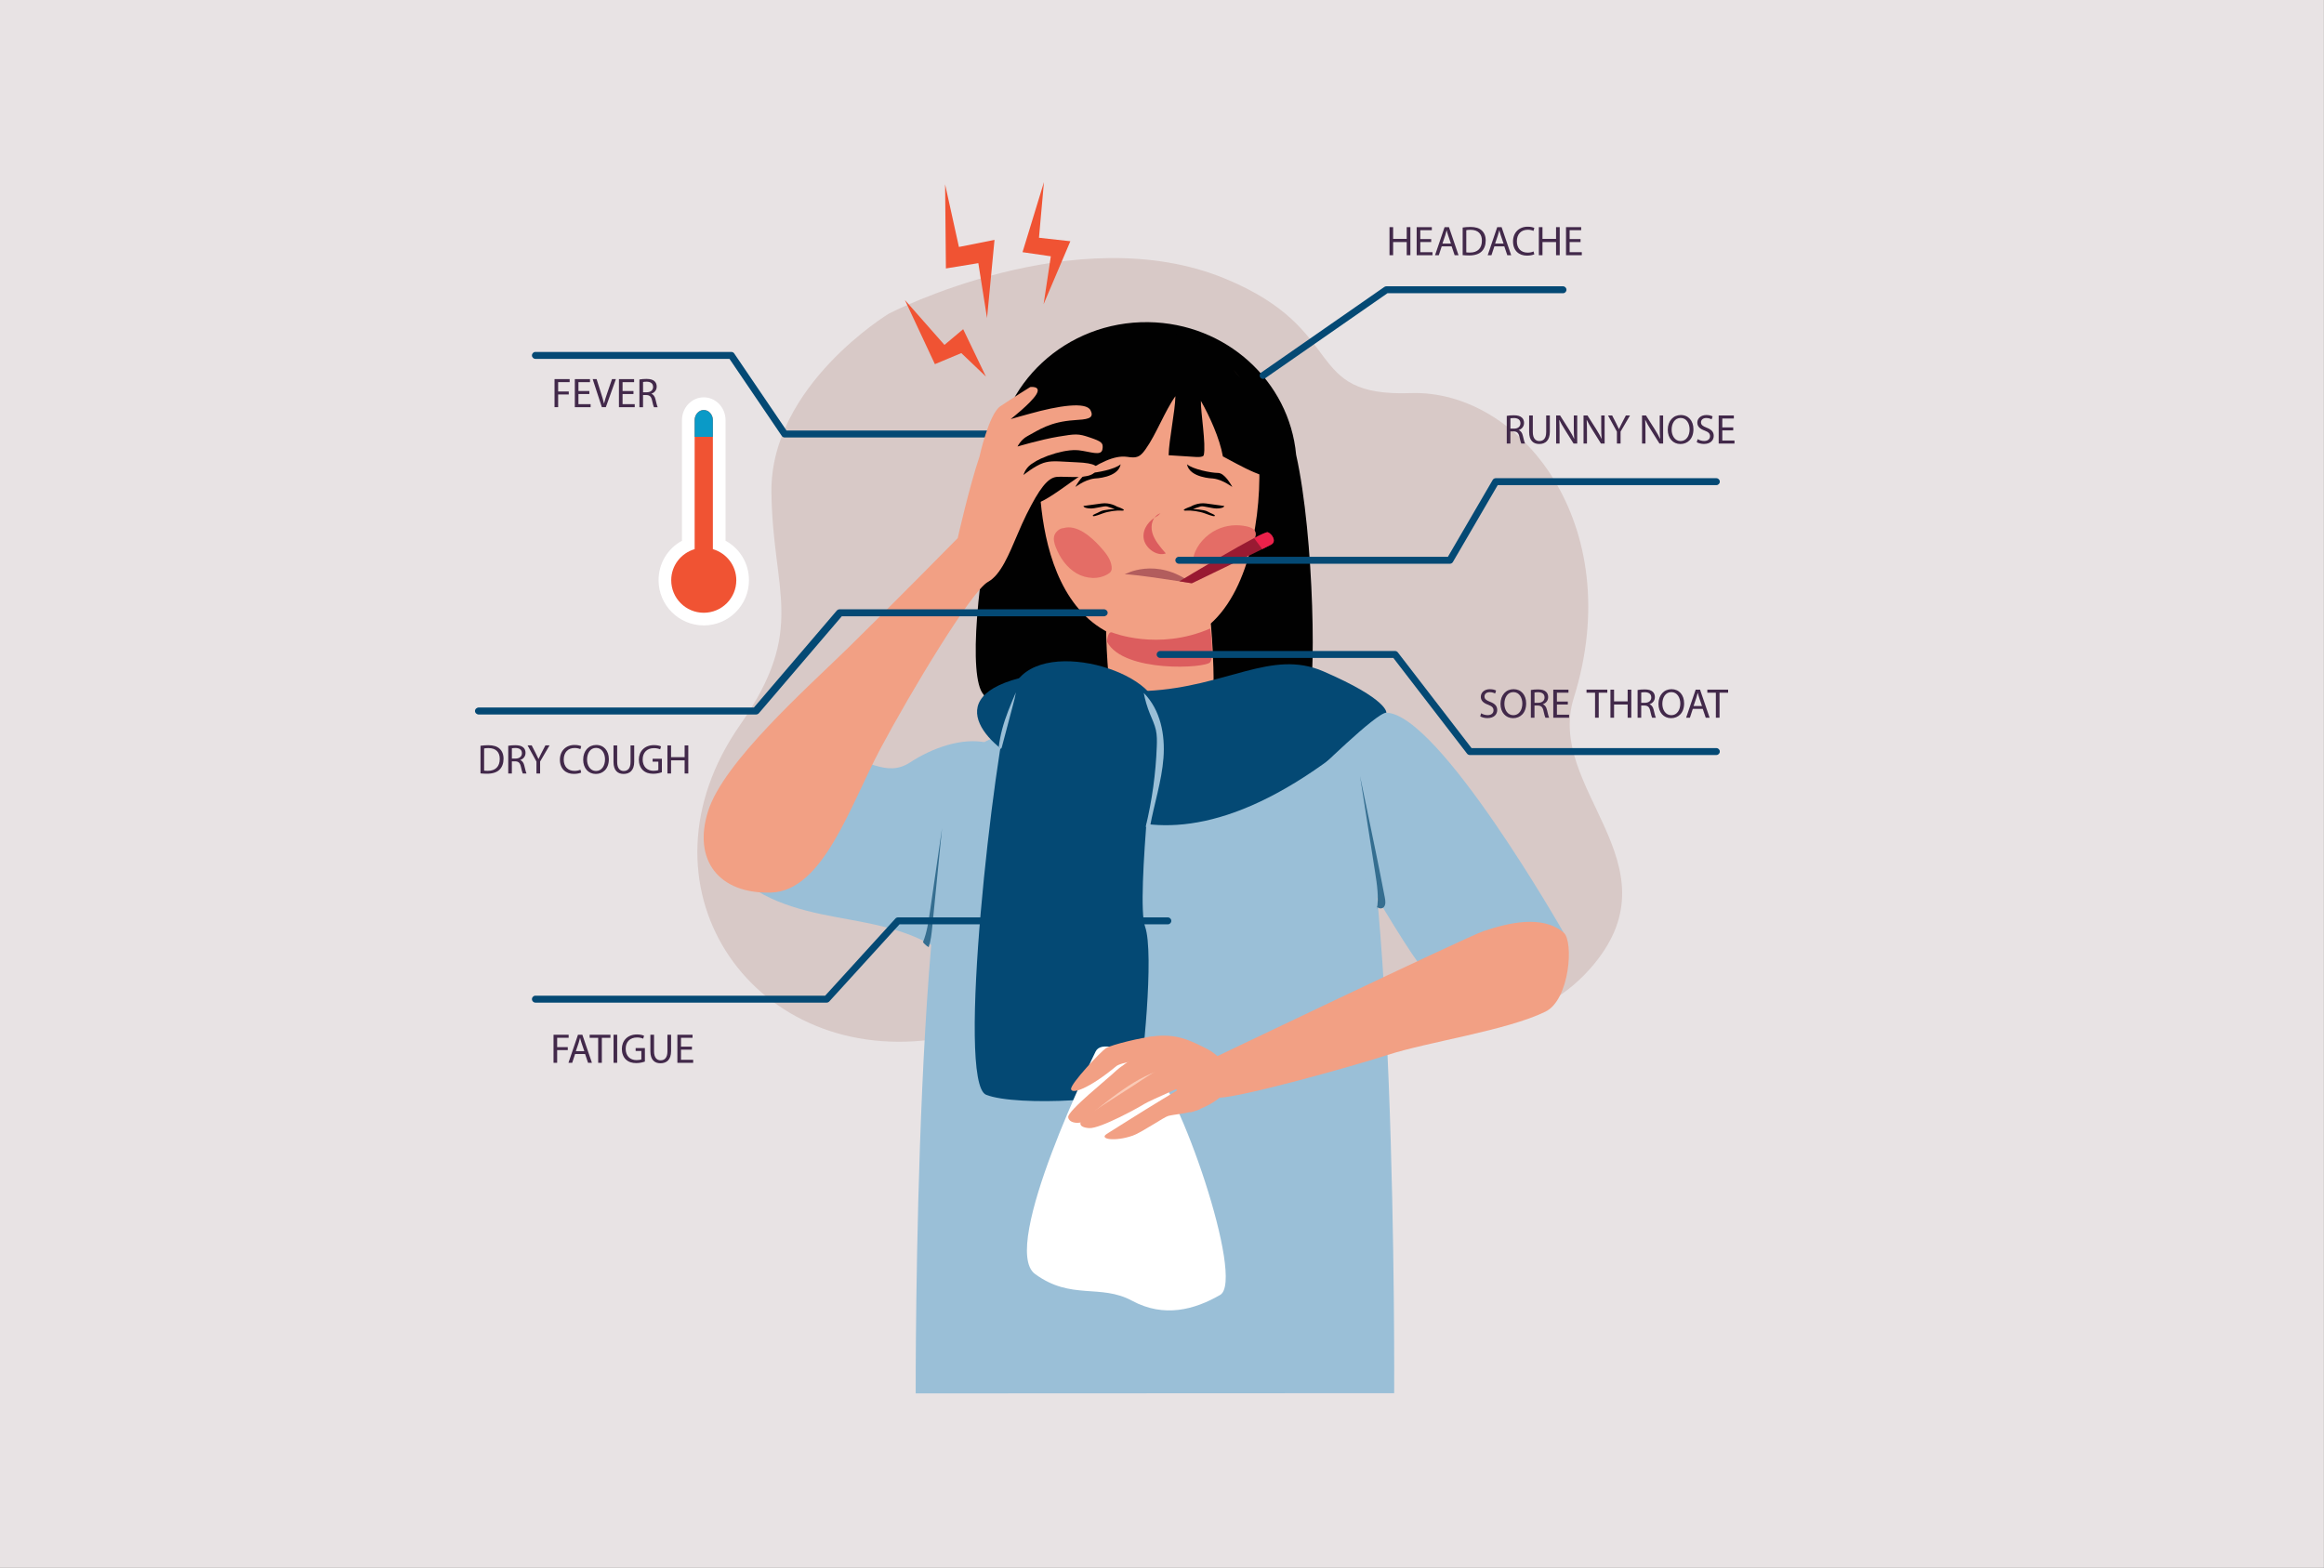 <?xml version="1.0" encoding="utf-8"?>
<!-- Generator: Adobe Illustrator 23.0.6, SVG Export Plug-In . SVG Version: 6.00 Build 0)  -->
<svg version="1.1" id="Layer_1" xmlns="http://www.w3.org/2000/svg" xmlns:xlink="http://www.w3.org/1999/xlink" x="0px" y="0px"
	 viewBox="0 0 1962 1323.88" enable-background="new 0 0 1962 1323.88" xml:space="preserve">
<rect x="0" y="0" width="1962" height="1323.88" fill="#808080" stroke="none"/>
<rect x="-0.1" y="-0.1" fill="#E8E3E4" width="1962" height="1323.88"/>
<path fill="#D8C9C7" d="M750.45,264.79c0,0,157.87-81.73,284.09-29.41c104.75,43.43,63.98,99.79,156.27,96.54
	c92.29-3.25,183.73,110.65,137.81,257.44c-23.89,76.37,87.66,139.22,17.13,224.68c-87.61,106.16-267.37,25.87-559.44,63.8
	c-153.89,19.99-255.38-131.38-161.38-265.94c56.57-80.98,27.28-111.4,26.34-196.35C650.28,325.48,750.45,264.79,750.45,264.79z"/>
<path fill="#010101" d="M1094.23,383.92c-5.75-62.03-59.11-111.04-124.79-111.91c-69.4-0.92-126.56,52.25-128.72,119.19
	c-0.02,0.61-0.04,1.22-0.05,1.83c0,0.13-0.01,0.25-0.01,0.38c0,0.06,0,0.13,0,0.19c-0.1,6.49,0.32,12.98,1.09,19.32
	c-16.3,70.67-24.84,159.17-11.31,173.64c0,0,11.78,27.98,58.13,36.47s82.25-13,118.17,1.57c35.91,14.57,87.08-7.57,96.98-26.11
	C1111.6,583.74,1109.73,453.31,1094.23,383.92z"/>
<g>
	<path fill="#FFFFFF" d="M594.15,528.08c-21.05,0-38.17-17.12-38.17-38.17c0-14.2,7.69-26.77,19.77-33.34V354.74
		c0-10.61,8.25-19.25,18.38-19.25c10.14,0,18.39,8.64,18.39,19.25v101.83c12.1,6.57,19.78,19.14,19.78,33.35
		C632.31,510.96,615.19,528.08,594.15,528.08z"/>
	<g>
		<path fill="#F05333" d="M601.83,463.67V354.74c0-4.7-3.46-8.55-7.7-8.55c-4.23,0-7.69,3.85-7.69,8.55v108.94
			c-11.41,3.34-19.77,13.76-19.77,26.24c0,15.18,12.29,27.47,27.47,27.47c15.18,0,27.47-12.29,27.47-27.47
			C621.61,477.43,613.24,467.01,601.83,463.67z"/>
		<g>
			<path fill="#0A9AC7" d="M601.83,354.74c0-4.7-3.46-8.55-7.7-8.55c-4.23,0-7.69,3.85-7.69,8.55v14.12h15.38V354.74z"/>
		</g>
	</g>
</g>
<path fill="#F2A084" d="M877.96,378.53c0,0-14.66,164.2,99.2,164.96c104.48,0.7,99.13-213.04,60.92-232.81
	C999.86,290.92,856.61,291.8,877.96,378.53z"/>
<path fill="#F2A084" d="M1022.32,527.54c0,0,6.21,69.5-2.03,80.5c-8.25,10.99-60.47,2.75-74.21,0
	c-13.74-2.75-13.77-117.7-10.99-109.94C958.02,562.23,1020.74,505.48,1022.32,527.54z"/>
<path fill="#DC5D5E" d="M938.79,534.01c0,0,38.82,15.88,82.95-3.34c0,0,3.43,23.08,0,28.41c-3.43,5.32-73.33,9.13-87.09-17.11
	C934.64,541.97,934.81,532.87,938.79,534.01z"/>
<path fill="#9ABFD7" d="M773.06,1176.53l403.95-0.18c0,0,2.75-514.28-45.41-559.61c-48.16-45.33-260.15-22.68-310.07,16.03
	C771.61,671.49,773.06,1176.53,773.06,1176.53z"/>
<path fill="#044974" d="M977.1,599.8c0,0-18.48,160.23-10.42,182.53c8.06,22.3-2.27,121.17-5.55,134.03
	c-3.28,12.85-102.89,18.31-128.6,8.03c-25.7-10.28,6.55-287.41,20.94-338.69C867.86,534.43,975.52,564.64,977.1,599.8z"/>
<path fill="#FFFFFF" d="M924.96,887.86c0,0-81.71,165.46-51.15,187.84c30.56,22.39,54.98,8.05,81.97,22.62
	c26.99,14.57,52.76,7.51,74.29-4.92c21.53-12.43-35.74-177.82-59.1-193.67S929.09,879.26,924.96,887.86z"/>
<g>
	<g>
		<path fill="#42294A" d="M1176.13,191.79v9.92h11.47v-9.92h3.09v23.71h-3.09v-11.11h-11.47v11.11h-3.06v-23.71H1176.13z"/>
		<path fill="#42294A" d="M1208.28,204.38h-9.21v8.55h10.27v2.57H1196v-23.71h12.8v2.57h-9.74v7.49h9.21V204.38z"/>
		<path fill="#42294A" d="M1217.14,208.04l-2.46,7.46h-3.17l8.05-23.71h3.69l8.09,23.71h-3.27l-2.53-7.46H1217.14z M1224.91,205.65
			l-2.32-6.82c-0.53-1.55-0.88-2.95-1.23-4.33h-0.07c-0.35,1.41-0.74,2.85-1.2,4.29l-2.32,6.86H1224.91z"/>
		<path fill="#42294A" d="M1234.83,192.11c1.86-0.28,4.08-0.49,6.51-0.49c4.4,0,7.53,1.02,9.6,2.95c2.11,1.93,3.34,4.68,3.34,8.51
			c0,3.87-1.2,7.03-3.41,9.21c-2.22,2.22-5.87,3.41-10.48,3.41c-2.18,0-4.01-0.11-5.56-0.28V192.11z M1237.89,213.07
			c0.77,0.14,1.9,0.18,3.09,0.18c6.54,0,10.09-3.66,10.09-10.06c0.04-5.59-3.13-9.14-9.6-9.14c-1.58,0-2.78,0.14-3.59,0.32V213.07z"
			/>
		<path fill="#42294A" d="M1261.59,208.04l-2.46,7.46h-3.17l8.05-23.71h3.69l8.09,23.71h-3.27l-2.53-7.46H1261.59z M1269.36,205.65
			l-2.32-6.82c-0.53-1.55-0.88-2.95-1.23-4.33h-0.07c-0.35,1.41-0.74,2.85-1.2,4.29l-2.32,6.86H1269.36z"/>
		<path fill="#42294A" d="M1295.32,214.72c-1.13,0.56-3.38,1.13-6.26,1.13c-6.68,0-11.71-4.22-11.71-11.99
			c0-7.42,5.03-12.45,12.38-12.45c2.95,0,4.82,0.63,5.63,1.06l-0.74,2.5c-1.16-0.56-2.81-0.98-4.78-0.98
			c-5.56,0-9.25,3.55-9.25,9.78c0,5.8,3.34,9.53,9.11,9.53c1.86,0,3.76-0.39,4.99-0.98L1295.32,214.72z"/>
		<path fill="#42294A" d="M1302.21,191.79v9.92h11.47v-9.92h3.09v23.71h-3.09v-11.11h-11.47v11.11h-3.06v-23.71H1302.21z"/>
		<path fill="#42294A" d="M1334.35,204.38h-9.21v8.55h10.27v2.57h-13.33v-23.71h12.8v2.57h-9.74v7.49h9.21V204.38z"/>
	</g>
</g>
<g>
	<g>
		<path fill="#42294A" d="M468.15,320.11h12.77v2.57h-9.71v7.88h8.97v2.53h-8.97v10.73h-3.06V320.11z"/>
		<path fill="#42294A" d="M497.55,332.7h-9.21v8.55h10.27v2.57h-13.33v-23.71h12.8v2.57h-9.74v7.49h9.21V332.7z"/>
		<path fill="#42294A" d="M508.1,343.82l-7.74-23.71h3.31l3.69,11.68c1.02,3.2,1.9,6.08,2.53,8.86h0.07
			c0.67-2.74,1.65-5.73,2.71-8.83l4.01-11.71h3.27l-8.48,23.71H508.1z"/>
		<path fill="#42294A" d="M534.8,332.7h-9.21v8.55h10.27v2.57h-13.33v-23.71h12.8v2.57h-9.74v7.49h9.21V332.7z"/>
		<path fill="#42294A" d="M539.82,320.43c1.55-0.32,3.76-0.49,5.87-0.49c3.27,0,5.38,0.6,6.86,1.93c1.2,1.06,1.86,2.67,1.86,4.5
			c0,3.13-1.97,5.21-4.47,6.05v0.11c1.83,0.63,2.92,2.32,3.48,4.78c0.77,3.31,1.34,5.59,1.83,6.51h-3.17
			c-0.39-0.67-0.92-2.71-1.58-5.66c-0.7-3.27-1.97-4.5-4.75-4.61h-2.88v10.27h-3.06V320.43z M542.88,331.22h3.13
			c3.27,0,5.35-1.79,5.35-4.5c0-3.06-2.22-4.4-5.45-4.43c-1.48,0-2.53,0.14-3.02,0.28V331.22z"/>
	</g>
</g>
<g>
	<g>
		<path fill="#42294A" d="M467.31,873.69h12.77v2.57h-9.71v7.88h8.97v2.53h-8.97v10.73h-3.06V873.69z"/>
		<path fill="#42294A" d="M485.53,889.94l-2.46,7.46h-3.17l8.05-23.71h3.69l8.09,23.71h-3.27l-2.53-7.46H485.53z M493.3,887.55
			l-2.32-6.82c-0.53-1.55-0.88-2.95-1.23-4.33h-0.07c-0.35,1.41-0.74,2.85-1.2,4.29l-2.32,6.86H493.3z"/>
		<path fill="#42294A" d="M505.01,876.3h-7.21v-2.6h17.55v2.6h-7.25v21.1h-3.1V876.3z"/>
		<path fill="#42294A" d="M521.05,873.69v23.71h-3.06v-23.71H521.05z"/>
		<path fill="#42294A" d="M544.44,896.34c-1.37,0.49-4.08,1.3-7.28,1.3c-3.59,0-6.54-0.91-8.86-3.13c-2.04-1.97-3.31-5.13-3.31-8.83
			c0.04-7.07,4.89-12.24,12.84-12.24c2.74,0,4.89,0.6,5.91,1.09l-0.74,2.5c-1.27-0.56-2.85-1.02-5.24-1.02
			c-5.77,0-9.53,3.59-9.53,9.53c0,6.01,3.62,9.57,9.14,9.57c2,0,3.38-0.28,4.08-0.63v-7.07h-4.82v-2.46h7.81V896.34z"/>
		<path fill="#42294A" d="M552.17,873.69v14.03c0,5.31,2.36,7.56,5.52,7.56c3.52,0,5.77-2.32,5.77-7.56v-14.03h3.09v13.82
			c0,7.28-3.83,10.27-8.97,10.27c-4.85,0-8.51-2.78-8.51-10.13v-13.96H552.17z"/>
		<path fill="#42294A" d="M584.14,886.29h-9.21v8.55h10.27v2.57h-13.33v-23.71h12.8v2.57h-9.74v7.49h9.21V886.29z"/>
	</g>
</g>
<g>
	<g>
		<path fill="#42294A" d="M1250.43,602.28c1.37,0.84,3.38,1.55,5.49,1.55c3.13,0,4.96-1.65,4.96-4.04c0-2.22-1.27-3.48-4.47-4.71
			c-3.87-1.37-6.26-3.38-6.26-6.72c0-3.69,3.06-6.44,7.67-6.44c2.43,0,4.19,0.56,5.24,1.16l-0.84,2.5c-0.77-0.42-2.36-1.13-4.5-1.13
			c-3.24,0-4.47,1.93-4.47,3.55c0,2.22,1.44,3.31,4.71,4.57c4.01,1.55,6.05,3.48,6.05,6.96c0,3.66-2.71,6.82-8.3,6.82
			c-2.29,0-4.78-0.67-6.05-1.51L1250.43,602.28z"/>
		<path fill="#42294A" d="M1288.44,593.9c0,8.16-4.96,12.49-11.01,12.49c-6.26,0-10.66-4.85-10.66-12.03
			c0-7.53,4.68-12.45,11.01-12.45C1284.26,581.91,1288.44,586.87,1288.44,593.9z M1270.05,594.29c0,5.06,2.74,9.6,7.56,9.6
			c4.85,0,7.6-4.47,7.6-9.85c0-4.71-2.46-9.64-7.56-9.64C1272.58,584.41,1270.05,589.09,1270.05,594.29z"/>
		<path fill="#42294A" d="M1292.42,582.61c1.55-0.32,3.76-0.49,5.87-0.49c3.27,0,5.38,0.6,6.86,1.93c1.2,1.06,1.86,2.67,1.86,4.5
			c0,3.13-1.97,5.21-4.47,6.05v0.11c1.83,0.63,2.92,2.32,3.48,4.78c0.77,3.31,1.34,5.59,1.83,6.51h-3.17
			c-0.39-0.67-0.92-2.71-1.58-5.66c-0.7-3.27-1.97-4.5-4.75-4.61h-2.88V606h-3.06V582.61z M1295.48,593.41h3.13
			c3.27,0,5.35-1.79,5.35-4.5c0-3.06-2.22-4.4-5.45-4.43c-1.48,0-2.53,0.14-3.02,0.28V593.41z"/>
		<path fill="#42294A" d="M1323.61,594.89h-9.21v8.55h10.27V606h-13.33V582.3h12.8v2.57h-9.74v7.49h9.21V594.89z"/>
		<path fill="#42294A" d="M1346.61,584.9h-7.21v-2.6h17.55v2.6h-7.25V606h-3.1V584.9z"/>
		<path fill="#42294A" d="M1362.65,582.3v9.92h11.47v-9.92h3.09V606h-3.09v-11.11h-11.47V606h-3.06V582.3H1362.65z"/>
		<path fill="#42294A" d="M1382.52,582.61c1.55-0.32,3.76-0.49,5.87-0.49c3.27,0,5.38,0.6,6.86,1.93c1.2,1.06,1.86,2.67,1.86,4.5
			c0,3.13-1.97,5.21-4.47,6.05v0.11c1.83,0.63,2.92,2.32,3.48,4.78c0.77,3.31,1.34,5.59,1.83,6.51h-3.17
			c-0.39-0.67-0.92-2.71-1.58-5.66c-0.7-3.27-1.97-4.5-4.75-4.61h-2.88V606h-3.06V582.61z M1385.58,593.41h3.13
			c3.27,0,5.35-1.79,5.35-4.5c0-3.06-2.22-4.4-5.45-4.43c-1.48,0-2.53,0.14-3.02,0.28V593.41z"/>
		<path fill="#42294A" d="M1421.8,593.9c0,8.16-4.96,12.49-11.01,12.49c-6.26,0-10.66-4.85-10.66-12.03
			c0-7.53,4.68-12.45,11.01-12.45C1417.62,581.91,1421.8,586.87,1421.8,593.9z M1403.41,594.29c0,5.06,2.74,9.6,7.56,9.6
			c4.85,0,7.6-4.47,7.6-9.85c0-4.71-2.46-9.64-7.56-9.64C1405.94,584.41,1403.41,589.09,1403.41,594.29z"/>
		<path fill="#42294A" d="M1429.12,598.55l-2.46,7.46h-3.17l8.05-23.71h3.69l8.09,23.71h-3.27l-2.53-7.46H1429.12z M1436.89,596.16
			l-2.32-6.82c-0.53-1.55-0.88-2.95-1.23-4.33h-0.07c-0.35,1.41-0.74,2.85-1.2,4.29l-2.32,6.86H1436.89z"/>
		<path fill="#42294A" d="M1448.6,584.9h-7.21v-2.6h17.55v2.6h-7.25V606h-3.1V584.9z"/>
	</g>
</g>
<g>
	<g>
		<path fill="#42294A" d="M1272.07,351.13c1.55-0.32,3.76-0.49,5.87-0.49c3.27,0,5.38,0.6,6.86,1.93c1.2,1.06,1.86,2.67,1.86,4.5
			c0,3.13-1.97,5.21-4.47,6.05v0.11c1.83,0.63,2.92,2.32,3.48,4.78c0.77,3.31,1.34,5.59,1.83,6.51h-3.17
			c-0.39-0.67-0.92-2.71-1.58-5.66c-0.7-3.27-1.97-4.5-4.75-4.61h-2.88v10.27h-3.06V351.13z M1275.13,361.92h3.13
			c3.27,0,5.35-1.79,5.35-4.5c0-3.06-2.22-4.4-5.45-4.43c-1.48,0-2.53,0.14-3.02,0.28V361.92z"/>
		<path fill="#42294A" d="M1294.05,350.81v14.03c0,5.31,2.36,7.56,5.52,7.56c3.52,0,5.77-2.32,5.77-7.56v-14.03h3.09v13.82
			c0,7.28-3.83,10.27-8.97,10.27c-4.85,0-8.51-2.78-8.51-10.13v-13.96H1294.05z"/>
		<path fill="#42294A" d="M1313.74,374.52v-23.71h3.34l7.6,11.99c1.76,2.78,3.13,5.28,4.26,7.7l0.07-0.04
			c-0.28-3.17-0.35-6.05-0.35-9.74v-9.92h2.88v23.71h-3.09l-7.53-12.03c-1.65-2.64-3.24-5.35-4.43-7.91l-0.11,0.04
			c0.18,2.99,0.25,5.84,0.25,9.78v10.13H1313.74z"/>
		<path fill="#42294A" d="M1336.88,374.52v-23.71h3.34l7.6,11.99c1.76,2.78,3.13,5.28,4.26,7.7l0.07-0.04
			c-0.28-3.17-0.35-6.05-0.35-9.74v-9.92h2.88v23.71h-3.09l-7.53-12.03c-1.65-2.64-3.24-5.35-4.43-7.91l-0.11,0.04
			c0.18,2.99,0.25,5.84,0.25,9.78v10.13H1336.88z"/>
		<path fill="#42294A" d="M1365.05,374.52v-10.06l-7.49-13.65h3.48l3.34,6.54c0.92,1.79,1.62,3.24,2.36,4.89h0.07
			c0.67-1.55,1.48-3.1,2.39-4.89l3.41-6.54h3.48l-7.95,13.61v10.09H1365.05z"/>
		<path fill="#42294A" d="M1386.26,374.52v-23.71h3.34l7.6,11.99c1.76,2.78,3.13,5.28,4.26,7.7l0.07-0.04
			c-0.28-3.17-0.35-6.05-0.35-9.74v-9.92h2.88v23.71h-3.09l-7.53-12.03c-1.65-2.64-3.24-5.35-4.43-7.91l-0.11,0.04
			c0.18,2.99,0.25,5.84,0.25,9.78v10.13H1386.26z"/>
		<path fill="#42294A" d="M1429.66,362.42c0,8.16-4.96,12.49-11.01,12.49c-6.26,0-10.66-4.85-10.66-12.03
			c0-7.53,4.68-12.45,11.01-12.45C1425.47,350.42,1429.66,355.38,1429.66,362.42z M1411.26,362.8c0,5.06,2.74,9.6,7.56,9.6
			c4.85,0,7.6-4.47,7.6-9.85c0-4.71-2.46-9.64-7.56-9.64C1413.8,352.92,1411.26,357.6,1411.26,362.8z"/>
		<path fill="#42294A" d="M1433.21,370.79c1.37,0.84,3.38,1.55,5.49,1.55c3.13,0,4.96-1.65,4.96-4.04c0-2.22-1.27-3.48-4.47-4.71
			c-3.87-1.37-6.26-3.38-6.26-6.72c0-3.69,3.06-6.44,7.67-6.44c2.43,0,4.19,0.56,5.24,1.16l-0.84,2.5c-0.77-0.42-2.36-1.13-4.5-1.13
			c-3.24,0-4.47,1.93-4.47,3.55c0,2.22,1.44,3.31,4.71,4.57c4.01,1.55,6.05,3.48,6.05,6.96c0,3.66-2.71,6.82-8.3,6.82
			c-2.29,0-4.78-0.67-6.05-1.51L1433.21,370.79z"/>
		<path fill="#42294A" d="M1463.24,363.4h-9.21v8.55h10.27v2.57h-13.33v-23.71h12.8v2.57h-9.74v7.49h9.21V363.4z"/>
	</g>
</g>
<path fill="#044974" d="M928.97,369.39H662.45c-0.97,0-1.88-0.48-2.43-1.29l-44.16-65.08H452.02c-1.62,0-2.93-1.31-2.93-2.93
	c0-1.62,1.31-2.93,2.93-2.93h165.4c0.97,0,1.88,0.48,2.43,1.29l44.16,65.08h264.96c1.62,0,2.93,1.31,2.93,2.93
	C931.9,368.08,930.58,369.39,928.97,369.39z"/>
<path fill="#044974" d="M1170.4,601.78c0,0,1.79-11.13-53.21-34.93c-43.89-18.99-81.48,13.06-148.43,16.52
	c-66.95,3.45-60.91-23.08-108.27-10.75c-73.08,19.03-14.89,66.93,8.65,72.31C892.68,650.3,971.57,782.92,1170.4,601.78z"/>
<path fill="#044974" d="M1448.99,637.51h-208.11c-0.91,0-1.77-0.42-2.32-1.14l-62.25-80.83H979.44c-1.62,0-2.93-1.31-2.93-2.93
	c0-1.62,1.31-2.93,2.93-2.93h198.31c0.91,0,1.77,0.42,2.32,1.14l62.25,80.83h206.67c1.62,0,2.93,1.31,2.93,2.93
	C1451.92,636.2,1450.61,637.51,1448.99,637.51z"/>
<path fill="#42294A" d="M807.57,855.36"/>
<path fill="#B25D5D" d="M949.53,484.95c0,0,26.47-15.14,56.74,7.56C1006.27,492.51,957.22,484.55,949.53,484.95z"/>
<g>
	<path fill="#DC5D5E" d="M977.5,435.42c-7.27,3.74-13.01,10.87-12.01,18.98s10.96,15.74,18.74,12.87
		c-4.71-5.35-9.58-10.96-11.41-17.48c-1.84-6.52,0.39-14.21,6.81-16.39"/>
</g>
<g>
	<g>
		<path fill="#010101" d="M946.11,392.01c-4.7,4.19-20.37,7.31-26.12,7.31c-5.74,0-10.95,9.92-11.99,11.48
			c-1.05,1.56,6.79-5.74,16.18-6.78C924.19,404.02,944.04,403.5,946.11,392.01z"/>
		<path fill="#010101" d="M942.95,427.73c0,0-5.75-3.65-13.05-2.61c-7.31,1.05-15.14,2.09-15.14,2.09s-0.5,1.56,4.7,2.08
			c5.21,0.51,12.39-2.41,15.15-1.66c2.75,0.74,6.5,2.25,6.5,2.25s-9.26,0.26-12.27,2c-2.99,1.75-6.26,2.5-6.26,3.51
			c0,1,2.75,0.24,8.02-1.76c5.26-2,12.26-2.75,15.75-2.5C949.87,431.38,950.4,430.27,942.95,427.73z"/>
	</g>
	<g>
		<path fill="#010101" d="M1002.1,392.01c4.72,4.19,20.38,7.31,26.12,7.31c5.74,0,10.95,9.92,11.99,11.48
			c1.05,1.56-6.8-5.74-16.18-6.78C1024.03,404.02,1004.18,403.5,1002.1,392.01z"/>
		<path fill="#010101" d="M1005.26,427.73c0,0,5.76-3.65,13.06-2.61c7.29,1.05,15.14,2.09,15.14,2.09s0.5,1.56-4.71,2.08
			c-5.21,0.51-12.39-2.41-15.13-1.66c-2.76,0.74-6.51,2.25-6.51,2.25s9.25,0.26,12.26,2c3.01,1.75,6.25,2.5,6.25,3.51
			c0,1-2.75,0.24-8-1.76c-5.25-2-12.26-2.75-15.76-2.5C998.35,431.38,997.82,430.27,1005.26,427.73z"/>
	</g>
</g>
<g>
	<path fill="#E46D66" d="M897.8,445.93c11.06-3.35,23.25,7.05,31.06,15.76c4.37,4.87,8.95,10.23,9.64,16.81
		c0.13,1.28,0.1,2.64-0.51,3.77c-0.55,1.02-1.51,1.74-2.49,2.34c-8.01,4.97-18.63,4.18-26.75-0.58
		c-8.12-4.77-13.92-13.01-17.42-21.92c-1.32-3.36-2.35-7.19-1.02-10.56c1.33-3.36,6.69-7.29,9.24-4.78"/>
</g>
<g>
	<path fill="#E46D66" d="M1056.39,459.27c-5.66,10.85-18.85,14.45-29.68,16.31c-6.05,1.04-12.56,2.01-17.1-0.87
		c-0.88-0.56-1.7-1.31-1.97-2.4c-0.24-0.99-0.01-2.15,0.29-3.27c2.53-9.19,10.44-17.51,19.05-21.7c8.61-4.19,17.74-4.64,25.69-2.85
		c3,0.67,6.07,1.84,7.22,4.69c1.15,2.85-0.87,7.74-4.2,8.52"/>
</g>
<g>
	<polygon fill="#F05333" points="881.06,256.81 903.63,203.69 877.14,200.74 881.34,153.78 863.25,212.93 887.14,216.4 	"/>
	<polygon fill="#F05333" points="833.29,268.54 839.6,202.55 809.56,208.52 797.89,155.65 798.57,226.67 825.94,222.19 	"/>
	<polygon fill="#F05333" points="832.36,317.96 813.14,277.95 797.34,291.21 763.95,253.33 789.27,307.48 811.57,298.13 	"/>
</g>
<g>
	<path fill="#010101" d="M876.98,424.46c20.89-9.05,52.1-41.81,74.43-38.74c3.24,0.45,6.68,0.99,9.67-0.43
		c2.58-1.22,4.42-3.72,6.15-6.12c8.63-11.99,16.45-32.64,25.09-44.63c-0.3,13.29-5.42,36.54-5.72,49.83
		c7.03,0.45,14.05,0.9,21.08,1.35c1.78,0.11,8.07,0.75,8.59-1.49c2.03-8.89-2.71-36.62-2.44-45.77
		c7.46,13.16,15.92,31.74,18.57,46.91c11.36,5.78,44.86,26.22,45.61,12.67s-4.84-47.24-12.67-57.84
		c-9.03-12.22-27.46-31.93-38.02-42.62c-6.74-6.82-19.68-9.76-28.17-13.7c-8.52-3.95-24.58-2.02-33.8-3.04
		c-16.5-1.84-32.37,5.34-48.03,11.24c-30.7,11.58-58.45,39.48-64.02,74.1c-1.28,7.99,9.99,25.81,13.4,33.03
		C870.09,406.42,870.99,429.35,876.98,424.46"/>
</g>
<g>
	<path fill="#991A32" d="M1006.27,492.51c0,0,62.54-30.16,67.03-32.73s0.92-8.76-2.92-10.35c-3.84-1.59-74.72,41.41-74.72,41.41
		L1006.27,492.51z"/>
	<path fill="#EB214A" d="M1070.37,449.42c-0.88-0.36-5.37,1.67-11.63,4.94l6.9,9.29c4.01-1.99,6.83-3.4,7.66-3.88
		C1077.78,457.21,1074.21,451.02,1070.37,449.42z"/>
</g>
<path fill="#044974" d="M1224.07,475.99H995.21c-1.62,0-2.93-1.31-2.93-2.93s1.31-2.93,2.93-2.93h227.17l37.82-64.91
	c0.52-0.9,1.49-1.45,2.53-1.45h186.26c1.62,0,2.93,1.31,2.93,2.93c0,1.62-1.31,2.93-2.93,2.93h-184.58l-37.82,64.91
	C1226.07,475.44,1225.11,475.99,1224.07,475.99z"/>
<g>
	<path fill="#9ABFD7" d="M833.32,627.11c-20.93-4.8-46.52,4.55-64.88,16.58c-20.78,13.61-36.4-4.82-60.55-3.23
		c-7.89,0.52-25.58,22.24-32.38,26.68c-5.23,3.41-9.07,8.8-12.95,13.94c-14.1,18.67-30.21,35.51-47.9,50.05
		c22.54,27.91,58.25,37.18,91.77,43.36c33.52,6.18,69.06,11.57,95.67,34.77C823.43,745.5,828.11,694.79,833.32,627.11"/>
</g>
<g>
	<path fill="#F2A084" d="M919.98,369.36c-9.77-3.37-12.03-3.05-26.64-0.65c-14.62,2.43-34.31,8.31-34.31,8.31s2.64-5.7,8.38-8.79
		c9.78-5.29,19.04-12.01,39.3-13.43c10.21-0.71,17.75-0.96,13.95-8.37c-3.79-7.44-26.99-3.89-51.14,2.86
		c-6.95,1.95-12.17,3.32-16.26,4.57l0,0c0,0,17-13.26,21.61-20.8c4.59-7.56-5.12-6.26-5.12-6.26s-15.57,9.67-25.26,16.26
		c-9.7,6.58-17.57,42.47-17.57,42.47l0,0c-8.54,25.06-18.39,68.85-18.39,68.85s-57.24,58.21-92.91,93.03
		c-35.68,34.82-104.64,96-117.79,137.35c-13.12,41.37,8.91,70.12,53,68.9c44.12-1.22,66.88-73.47,92.41-121.4
		c25.53-47.91,76.83-133.29,90.94-141c10.67-5.83,17.57-23.03,25-40.45c0,0,0,0.01,0,0.01c2.4-5.62,4.84-11.26,7.48-16.55
		c10.85-21.71,17.8-30.81,25.39-31.59c0.49-0.05,2.67-0.14,3.24-0.14c0.02,0,0.03,0,0.05,0c8.56-0.03,22.81,1.6,28.29-3.19
		c6.27-5.51,0.42-8.38-14.35-8.98c-13.17-0.53-19.73-1.56-26.06-0.11c-0.02,0-0.04,0.01-0.06,0.01c-0.75,0.17-1.49,0.37-2.24,0.62
		c-7.14,2.34-16.83,10.16-16.83,10.16s1.11-5.09,6.35-9.01c0.57-0.42,4.3-2.74,4.53-2.87c0.49-0.27,3.33-1.7,3.87-1.95
		c0.26-0.12,5.67-2.35,5.89-2.43c0.86-0.31,6.18-2.01,6.69-2.15c0.35-0.1,5.78-1.41,5.94-1.44c0.7-0.14,2.15-0.4,2.18-0.41
		c2.31-0.39,4.52-0.65,6.54-0.73c-0.11,0,2.99-0.06,4.4,0.11c10.19,1.2,19.1,5.13,20.21-0.6
		C931.8,373.85,929.76,372.71,919.98,369.36z"/>
	<path fill="#F2A084" d="M906.6,380.05c-0.04,0-0.16,0.01-0.22,0.01c0.07-0.01,0.13,0.01,0.22,0.01L906.6,380.05z"/>
</g>
<g>
	<path fill="#9ABFD7" d="M843.19,630.66c0.62-4.99,1.57-9.94,2.85-14.81c2.83-10.76,7.23-21.03,11.61-31.26
		c-0.54,3.45-1.44,6.84-2.33,10.22c-3.17,11.97-6.34,23.94-9.5,35.91c-0.16,0.59-0.38,1.27-0.96,1.48c-0.57,0.22-1.3-0.61-0.81-0.98
		"/>
</g>
<g>
	<path fill="#9ABFD7" d="M967.22,698.21c5.39-22.31,8.53-45.1,9.38-67.96c0.17-4.64,0.24-9.32-0.76-13.87
		c-1.06-4.8-3.27-9.28-5.12-13.87c-2.27-5.64-3.99-11.49-5.13-17.43c14.22,14.35,18.17,35.46,16.64,55.05s-7.82,38.54-11.37,57.9
		c-0.85,0.59-2.12,0.55-2.92-0.08"/>
</g>
<path fill="#9ABFD7" d="M1106.66,656.1c3.35-3.23,55.41-54.49,63.73-54.32c44.43,0.89,149.57,185.52,149.57,185.52
	s-79.44-15.86-117.59,30.63C1198.53,822.62,1103.32,659.33,1106.66,656.1z"/>
<g>
	<path fill="#F2A084" d="M1029.34,926.88c20.51-0.79,113.63-26.86,141.82-36.03c34.56-11.25,100.95-20.67,133.59-36.67
		c20.49-10.05,24.06-59.55,15.22-66.88c-18.28-15.18-47.04-7.91-67.59-1.07c-13.71,4.56-236.88,111.39-236.88,111.39
		S1011.56,927.57,1029.34,926.88z"/>
</g>
<path fill="#F2A084" d="M1017.67,884.96c-13.14-6.46-26.14-13.86-50.64-8.85c11.57,11.84,19.19,26.94,25.15,41.49
	c8.13,19.86,10.72,21.16,13.52,21.45c0,0,32.36-9.34,32.08-27.09C1037.62,901.91,1030.81,891.42,1017.67,884.96z"/>
<path fill="#F2A084" d="M1004.62,879.7c0,0-9.97-4.72-30.96-4.37c-8.08,0.13-35.66,6.86-40.03,9.74
	c-4.37,2.87-29.9,29.95-29.41,34.49c0.5,4.54,14.84-0.02,38.4-19.5c9.67-6.36,54.77-7,54.77-7S1013.3,885.66,1004.62,879.7z"/>
<path fill="#F2A084" d="M992.98,921.17c0,0-22.6,13.6-25.72,15.65c-3.12,2.05-26.28,16.27-32.97,20.66c-6.69,4.4,6.86,6.69,22,1.41
	c7.47-2.61,26.61-15.84,30.03-16.66c6.52-1.56,13.64-1.55,25.49-5.15C1019.75,934.68,1007.97,912.12,992.98,921.17z"/>
<path fill="#F2A084" d="M979.97,878.17c0,0-33.26,21.43-37.65,25.83c-5.78,5.79-41.12,33.85-40.53,39.29
	c0.59,5.44,10.44,6.75,18.86,1.21c8.42-5.54,43.53-30.12,43.53-30.12s31.08-15.54,30.43-21.44
	C993.98,887.04,984.24,875.66,979.97,878.17z"/>
<path fill="#FACAB6" d="M964.19,914.37c0,0-35.11,24.58-43.53,30.12c-2.82,1.85-5.79,2.92-8.52,3.35
	c22.95-18.32,48.95-41.04,72.91-45.38C976.12,908.4,964.19,914.37,964.19,914.37z"/>
<path fill="#F2A084" d="M1010.09,912.06c0,0-40.29,17.59-44.03,20.06c-3.74,2.46-37.1,21.01-46.53,20.41
	c-9.43-0.6-9.94-5.29-1.2-11.04c8.74-5.75,35.16-22.64,38.13-24.59c2.96-1.95,40.32-27.32,44.47-24.47
	C1005.08,895.29,1017.22,908.31,1010.09,912.06z"/>
<g>
	<path fill="#356E90" d="M1162.4,768.11c1.8-10.44,0.16-21.12-1.48-31.58c-4.25-27.09-8.5-54.18-12.75-81.27
		c1.93,9.24,3.85,18.48,5.78,27.73c5.2,24.96,10.4,49.92,15.18,74.96c0.51,2.67,0.93,5.73-0.77,7.86s-6.22,1.3-5.9-1.4"/>
</g>
<g>
	<path fill="#356E90" d="M779.25,795.48c3.29-8.23,4.59-17.09,5.86-25.86c3.4-23.42,6.8-46.84,10.19-70.27
		c-2.75,27.77-5.51,55.54-8.26,83.31c-0.57,5.77-1.16,11.59-3.03,17.08c-2.33-1.32-4.31-3.25-5.69-5.54"/>
</g>
<g>
	<g>
		<path fill="#42294A" d="M405.66,629.71c1.86-0.28,4.08-0.49,6.51-0.49c4.4,0,7.53,1.02,9.6,2.95c2.11,1.93,3.34,4.68,3.34,8.51
			c0,3.87-1.2,7.03-3.41,9.21c-2.22,2.22-5.87,3.41-10.48,3.41c-2.18,0-4.01-0.11-5.56-0.28V629.71z M408.72,650.67
			c0.77,0.14,1.9,0.18,3.09,0.18c6.54,0,10.09-3.66,10.09-10.06c0.04-5.59-3.13-9.14-9.6-9.14c-1.58,0-2.78,0.14-3.59,0.32V650.67z"
			/>
		<path fill="#42294A" d="M429.08,629.71c1.55-0.32,3.76-0.49,5.87-0.49c3.27,0,5.38,0.6,6.86,1.93c1.2,1.05,1.86,2.67,1.86,4.5
			c0,3.13-1.97,5.21-4.47,6.05v0.11c1.83,0.63,2.92,2.32,3.48,4.78c0.77,3.31,1.34,5.59,1.83,6.51h-3.17
			c-0.39-0.67-0.92-2.71-1.58-5.66c-0.7-3.27-1.97-4.5-4.75-4.61h-2.88v10.27h-3.06V629.71z M432.14,640.5h3.13
			c3.27,0,5.35-1.79,5.35-4.5c0-3.06-2.22-4.4-5.45-4.43c-1.48,0-2.53,0.14-3.02,0.28V640.5z"/>
		<path fill="#42294A" d="M452.89,653.09v-10.06l-7.49-13.65h3.48l3.34,6.54c0.92,1.79,1.62,3.24,2.36,4.89h0.07
			c0.67-1.55,1.48-3.09,2.39-4.89l3.41-6.54h3.48L455.98,643v10.09H452.89z"/>
		<path fill="#42294A" d="M490.66,652.32c-1.13,0.56-3.38,1.13-6.26,1.13c-6.68,0-11.71-4.22-11.71-11.99
			c0-7.42,5.03-12.45,12.38-12.45c2.95,0,4.82,0.63,5.63,1.06l-0.74,2.5c-1.16-0.56-2.81-0.99-4.78-0.99
			c-5.56,0-9.25,3.55-9.25,9.78c0,5.8,3.34,9.53,9.11,9.53c1.86,0,3.76-0.39,4.99-0.99L490.66,652.32z"/>
		<path fill="#42294A" d="M514.01,641c0,8.16-4.96,12.49-11.01,12.49c-6.26,0-10.66-4.85-10.66-12.03c0-7.53,4.68-12.45,11.01-12.45
			C509.83,629,514.01,633.96,514.01,641z M495.62,641.38c0,5.06,2.74,9.6,7.56,9.6c4.85,0,7.6-4.47,7.6-9.85
			c0-4.71-2.46-9.64-7.56-9.64C498.15,631.5,495.62,636.18,495.62,641.38z"/>
		<path fill="#42294A" d="M521.04,629.39v14.03c0,5.31,2.36,7.56,5.52,7.56c3.52,0,5.77-2.32,5.77-7.56v-14.03h3.09v13.82
			c0,7.28-3.83,10.27-8.97,10.27c-4.85,0-8.51-2.78-8.51-10.13v-13.96H521.04z"/>
		<path fill="#42294A" d="M558.78,652.04c-1.37,0.49-4.08,1.3-7.28,1.3c-3.59,0-6.54-0.92-8.86-3.13c-2.04-1.97-3.31-5.13-3.31-8.83
			c0.04-7.07,4.89-12.24,12.84-12.24c2.74,0,4.89,0.6,5.91,1.09l-0.74,2.5c-1.27-0.56-2.85-1.02-5.24-1.02
			c-5.77,0-9.53,3.59-9.53,9.53c0,6.01,3.62,9.57,9.14,9.57c2,0,3.38-0.28,4.08-0.63v-7.07h-4.82v-2.46h7.81V652.04z"/>
		<path fill="#42294A" d="M566.52,629.39v9.92h11.47v-9.92h3.09v23.71h-3.09v-11.11h-11.47v11.11h-3.06v-23.71H566.52z"/>
	</g>
</g>
<path fill="#044974" d="M404.29,603.32H638.1c1.02,0,1.99-0.43,2.61-1.15l69.94-81.79h221.18c1.82,0,3.29-1.33,3.29-2.97
	c0-1.64-1.47-2.97-3.29-2.97h-222.8c-1.02,0-1.99,0.43-2.61,1.15l-69.94,81.79H404.29c-1.82,0-3.29,1.33-3.29,2.97
	S402.47,603.32,404.29,603.32z"/>
<path fill="#044974" d="M1066.36,319.94c-0.93,0-1.84-0.44-2.41-1.26c-0.92-1.33-0.6-3.15,0.73-4.08l104.05-72.34
	c0.49-0.34,1.08-0.52,1.67-0.52h149.12c1.62,0,2.93,1.31,2.93,2.93c0,1.62-1.31,2.93-2.93,2.93h-148.2l-103.29,71.82
	C1067.52,319.76,1066.93,319.94,1066.36,319.94z"/>
<path fill="#044974" d="M697.92,846.57h-245.9c-1.62,0-2.93-1.31-2.93-2.93s1.31-2.93,2.93-2.93h244.61l59.32-65.14
	c0.56-0.61,1.34-0.96,2.17-0.96h227.8c1.62,0,2.93,1.31,2.93,2.93c0,1.62-1.31,2.93-2.93,2.93H759.41l-59.32,65.14
	C699.53,846.22,698.75,846.57,697.92,846.57z"/>
</svg>
